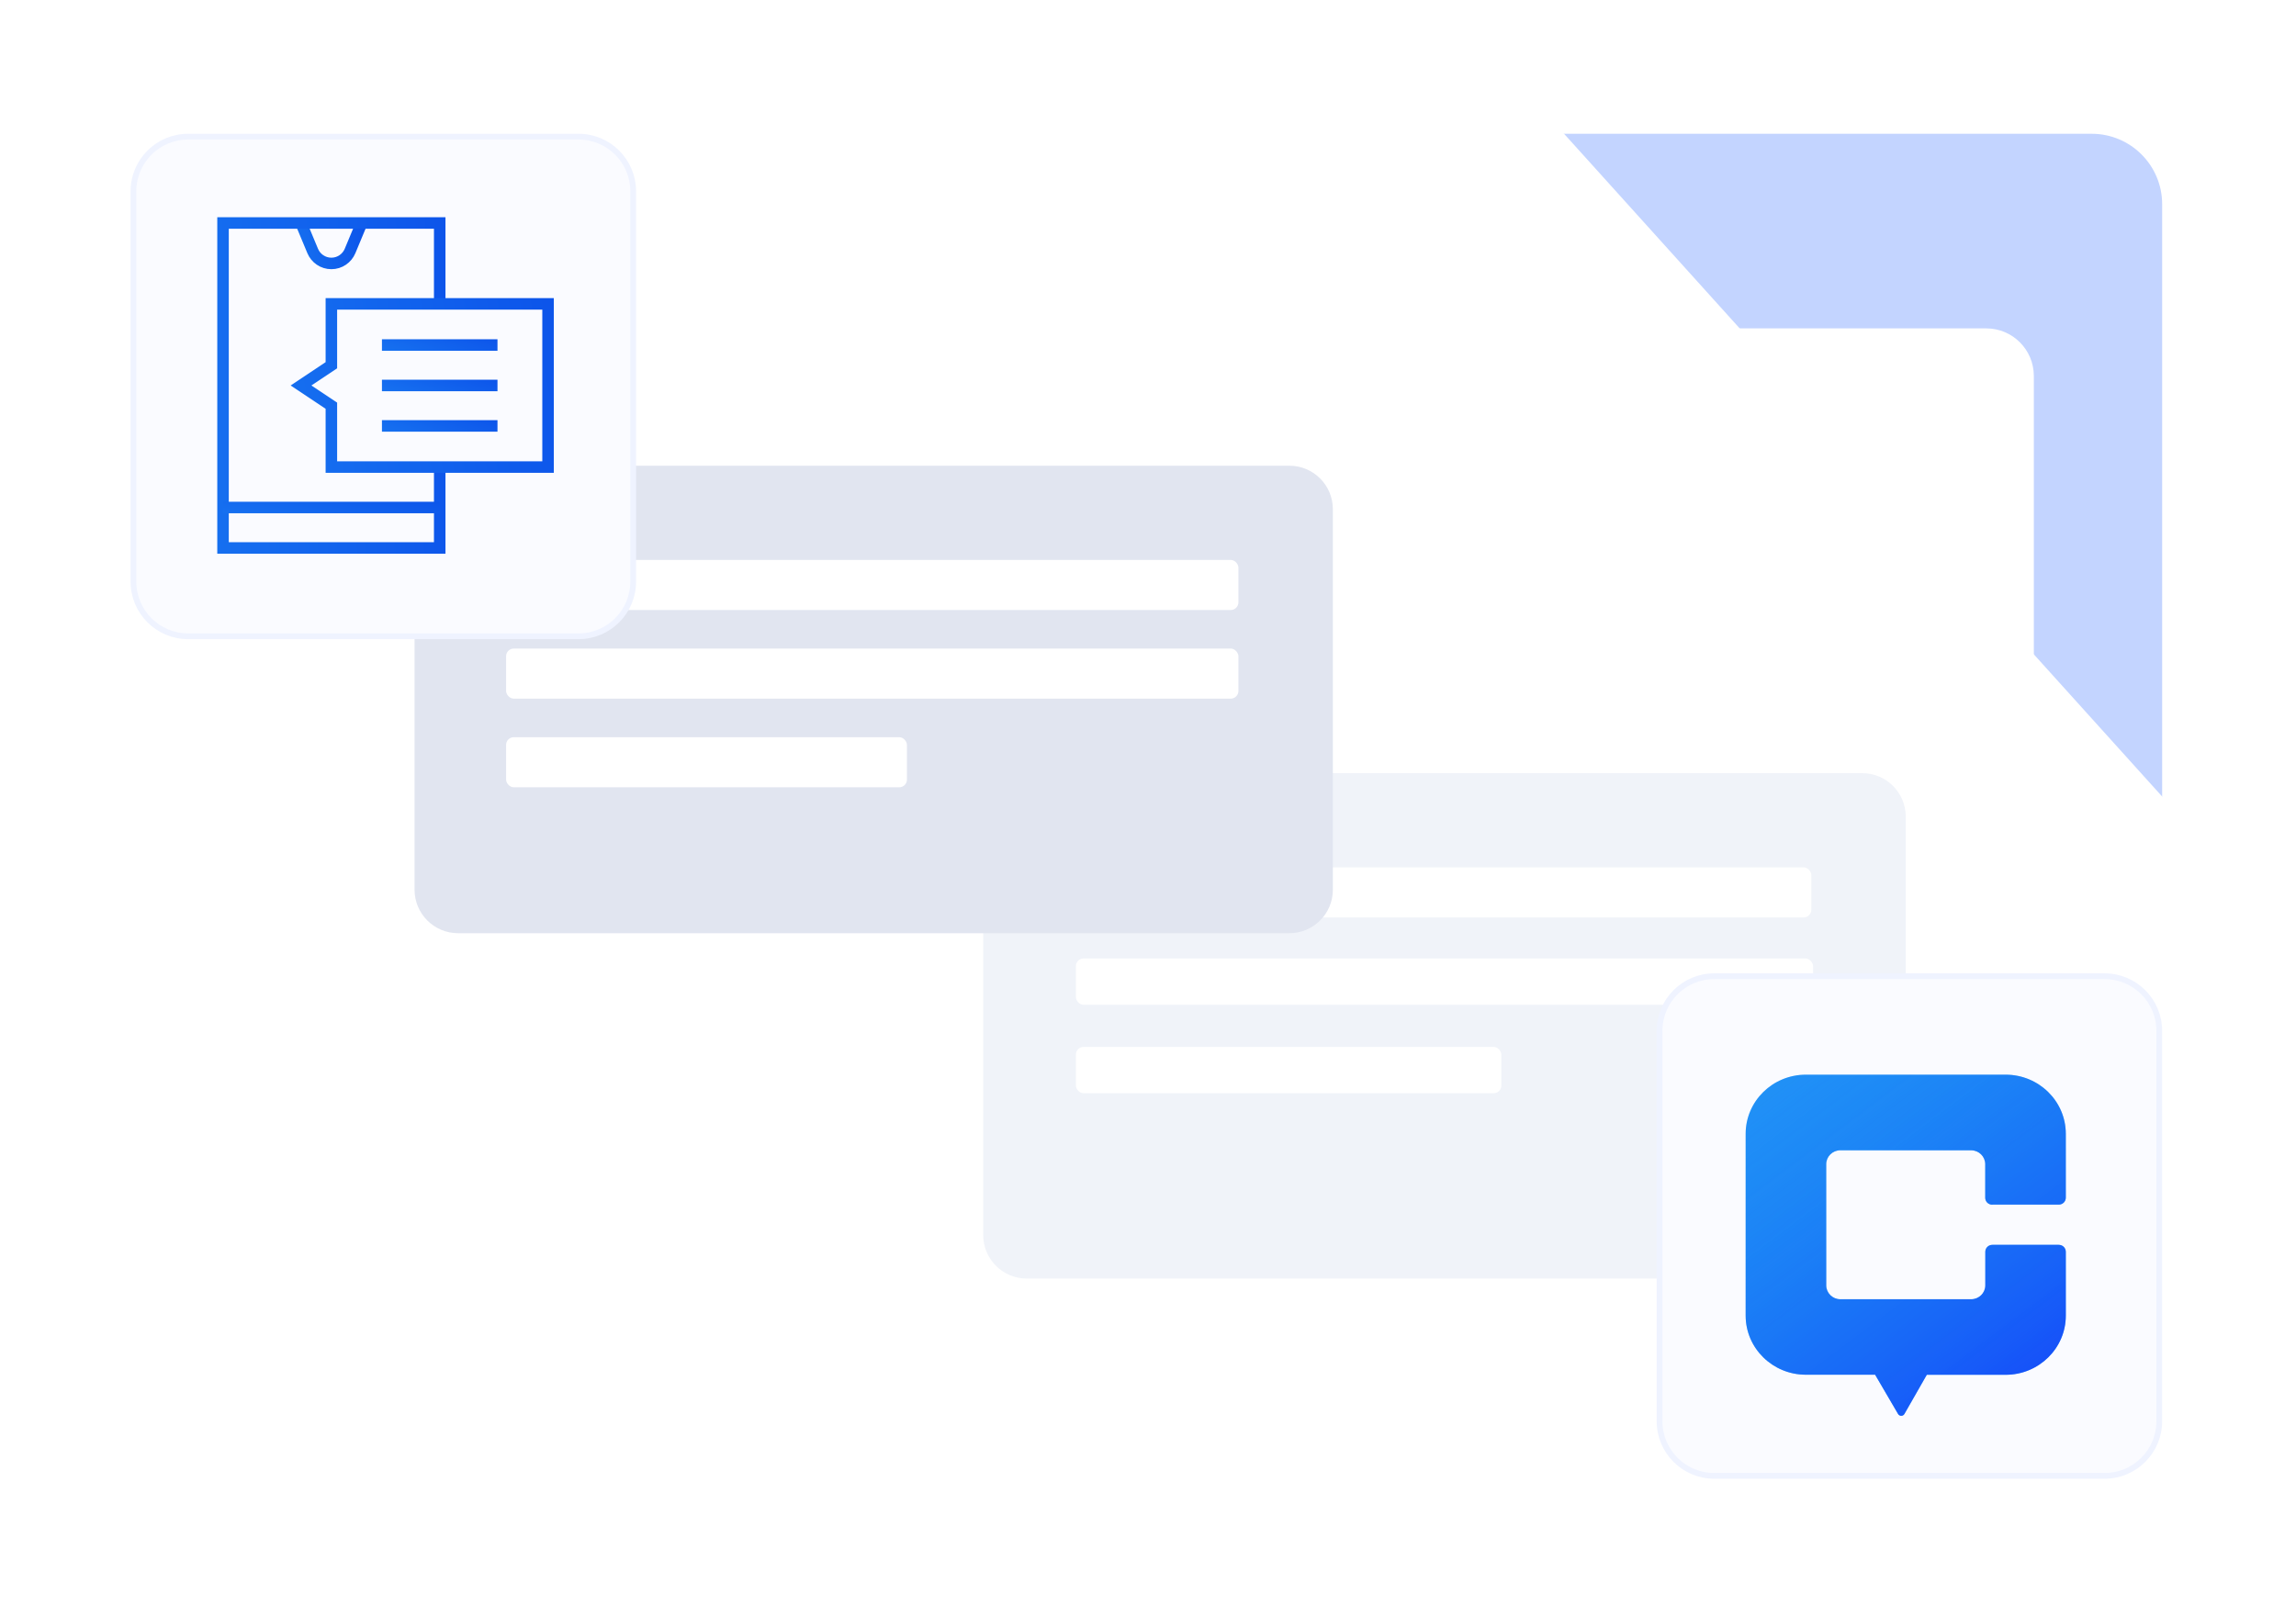 <svg width="399" height="281" viewBox="0 0 399 281" fill="none" xmlns="http://www.w3.org/2000/svg">
<path d="M47.819 23.251L363.489 23.251C370.256 23.251 375.741 28.736 375.741 35.502L375.741 249.16C375.741 258.287 368.342 265.686 359.215 265.686L166.487 265.686C161.806 265.686 157.345 263.701 154.212 260.224L35.544 128.57C32.807 125.534 31.293 121.592 31.293 117.505L31.293 39.776C31.293 30.649 38.692 23.251 47.819 23.251Z" fill="#C3D4FF"/>
<path d="M382.334 280.448H14.172C6.344 280.448 -0.001 274.103 -0.001 266.275V16.526C-0.001 7.399 7.398 0 16.525 0H243.475C248.153 0 252.612 1.982 255.745 5.455L394.603 159.353C397.343 162.39 398.859 166.334 398.859 170.424V263.922C398.859 273.049 391.461 280.448 382.334 280.448Z" fill="white"/>
<g filter="url(#filter0_ddd_4376_3963)">
<path d="M353.439 53.98C353.439 49.416 349.74 45.717 345.177 45.717H58.041C53.478 45.717 49.778 49.416 49.778 53.98V226.468C49.778 231.031 53.478 234.73 58.041 234.73H345.177C349.74 234.73 353.439 231.031 353.439 226.468V53.98Z" fill="white"/>
<path d="M331.18 130.585C331.18 126.409 327.795 123.024 323.619 123.024H178.425C174.249 123.024 170.864 126.409 170.864 130.585V203.308C170.864 207.483 174.249 210.868 178.425 210.868H323.619C327.795 210.868 331.18 207.483 331.18 203.308V130.585Z" fill="#F0F3F9"/>
<rect x="186.969" y="155.234" width="128.106" height="8.052" rx="1.34" fill="white"/>
<rect x="186.969" y="170.606" width="73.935" height="8.052" rx="1.34" fill="white"/>
<rect x="187.504" y="139.398" width="127.266" height="8.708" rx="1.34" fill="white"/>
<path d="M231.625 77.147C231.625 72.971 228.24 69.586 224.064 69.586H79.603C75.427 69.586 72.042 72.971 72.042 77.147V143.281C72.042 147.457 75.427 150.842 79.602 150.842H224.064C228.24 150.842 231.625 147.457 231.625 143.281V77.147Z" fill="#E1E5F0"/>
<rect x="87.949" y="101.366" width="127.266" height="8.708" rx="1.34" fill="white"/>
<rect x="87.949" y="116.773" width="69.661" height="8.708" rx="1.34" fill="white"/>
<rect x="87.949" y="85.961" width="127.266" height="8.708" rx="1.34" fill="white"/>
</g>
<path d="M297.896 169.681H365.74C370.987 169.681 375.24 173.934 375.24 179.181V247.024C375.24 252.271 370.987 256.524 365.74 256.524H297.896C292.65 256.524 288.396 252.271 288.396 247.024V179.181C288.396 173.934 292.65 169.681 297.896 169.681Z" fill="#FAFBFF"/>
<path d="M297.896 169.681H365.74C370.987 169.681 375.24 173.934 375.24 179.181V247.024C375.24 252.271 370.987 256.524 365.74 256.524H297.896C292.65 256.524 288.396 252.271 288.396 247.024V179.181C288.396 173.934 292.65 169.681 297.896 169.681Z" stroke="#EFF3FF"/>
<path d="M346.234 209.379H357.769C358.452 209.379 358.996 208.845 358.996 208.173V197.071C358.996 191.397 354.31 186.792 348.536 186.792H313.822C308.048 186.792 303.361 191.397 303.361 197.071V228.663C303.361 234.337 308.048 238.943 313.822 238.943H325.858L329.847 245.768C330.098 246.193 330.711 246.193 330.948 245.768L334.84 238.956H348.536C354.31 238.956 358.996 234.351 358.996 228.677V217.575C358.996 216.904 358.452 216.369 357.769 216.369H346.234C345.551 216.369 345.007 216.904 345.007 217.575V223.414C345.007 224.743 343.905 225.826 342.552 225.826H319.819C318.466 225.826 317.364 224.743 317.364 223.414V202.348C317.364 201.019 318.466 199.936 319.819 199.936H342.538C343.891 199.936 344.993 201.019 344.993 202.348V208.187C344.993 208.858 345.537 209.393 346.22 209.393L346.234 209.379Z" fill="#2698F7"/>
<path d="M346.234 209.379H357.769C358.452 209.379 358.996 208.845 358.996 208.173V197.071C358.996 191.397 354.31 186.792 348.536 186.792H313.822C308.048 186.792 303.361 191.397 303.361 197.071V228.663C303.361 234.337 308.048 238.943 313.822 238.943H325.858L329.847 245.768C330.098 246.193 330.711 246.193 330.948 245.768L334.84 238.956H348.536C354.31 238.956 358.996 234.351 358.996 228.677V217.575C358.996 216.904 358.452 216.369 357.769 216.369H346.234C345.551 216.369 345.007 216.904 345.007 217.575V223.414C345.007 224.743 343.905 225.826 342.552 225.826H319.819C318.466 225.826 317.364 224.743 317.364 223.414V202.348C317.364 201.019 318.466 199.936 319.819 199.936H342.538C343.891 199.936 344.993 201.019 344.993 202.348V208.187C344.993 208.858 345.537 209.393 346.22 209.393L346.234 209.379Z" fill="url(#paint0_linear_4376_3963)"/>
<path d="M32.691 23.751H100.535C105.782 23.751 110.035 28.004 110.035 33.251V101.095C110.035 106.341 105.782 110.595 100.535 110.595H32.691C27.445 110.595 23.191 106.341 23.191 101.095V33.251C23.191 28.004 27.445 23.751 32.691 23.751Z" fill="#FAFBFF"/>
<path d="M32.691 23.751H100.535C105.782 23.751 110.035 28.004 110.035 33.251V101.095C110.035 106.341 105.782 110.595 100.535 110.595H32.691C27.445 110.595 23.191 106.341 23.191 101.095V33.251C23.191 28.004 27.445 23.751 32.691 23.751Z" stroke="#EFF3FF"/>
<g clip-path="url(#clip0_4376_3963)">
<mask id="mask0_4376_3963" style="mask-type:luminance" maskUnits="userSpaceOnUse" x="37" y="37" width="60" height="60">
<path d="M37 37H97V97H37V37Z" fill="white"/>
</mask>
<g mask="url(#mask0_4376_3963)">
<path d="M52.312 38.758L54.34 43.624C54.869 44.895 56.123 45.789 57.586 45.789C59.049 45.789 60.303 44.895 60.832 43.624L62.859 38.758" stroke="url(#paint1_linear_4376_3963)" stroke-width="2" stroke-miterlimit="10"/>
<path d="M76.414 52.82V38.758H38.758V95.242H76.414V81.18" stroke="url(#paint2_linear_4376_3963)" stroke-width="2" stroke-miterlimit="10"/>
<path d="M38.758 88.211H76.414" stroke="url(#paint3_linear_4376_3963)" stroke-width="2" stroke-miterlimit="10"/>
<path d="M57.586 52.82V63.484L52.312 67L57.586 70.516V81.18H95.242V52.82H57.586Z" stroke="url(#paint4_linear_4376_3963)" stroke-width="2" stroke-miterlimit="10"/>
<path d="M66.375 67H86.453" stroke="url(#paint5_linear_4376_3963)" stroke-width="2" stroke-miterlimit="10"/>
<path d="M66.375 59.969H86.453" stroke="url(#paint6_linear_4376_3963)" stroke-width="2" stroke-miterlimit="10"/>
<path d="M66.375 74.031H86.453" stroke="url(#paint7_linear_4376_3963)" stroke-width="2" stroke-miterlimit="10"/>
</g>
</g>
<defs>
<filter id="filter0_ddd_4376_3963" x="33.252" y="33.322" width="336.714" height="222.065" filterUnits="userSpaceOnUse" color-interpolation-filters="sRGB">
<feFlood flood-opacity="0" result="BackgroundImageFix"/>
<feColorMatrix in="SourceAlpha" type="matrix" values="0 0 0 0 0 0 0 0 0 0 0 0 0 0 0 0 0 0 127 0" result="hardAlpha"/>
<feOffset dy="3.099"/>
<feGaussianBlur stdDeviation="4.131"/>
<feComposite in2="hardAlpha" operator="out"/>
<feColorMatrix type="matrix" values="0 0 0 0 0.118 0 0 0 0 0 0 0 0 0 0.369 0 0 0 0.04 0"/>
<feBlend mode="normal" in2="BackgroundImageFix" result="effect1_dropShadow_4376_3963"/>
<feColorMatrix in="SourceAlpha" type="matrix" values="0 0 0 0 0 0 0 0 0 0 0 0 0 0 0 0 0 0 127 0" result="hardAlpha"/>
<feOffset dy="4.131"/>
<feGaussianBlur stdDeviation="2.066"/>
<feComposite in2="hardAlpha" operator="out"/>
<feColorMatrix type="matrix" values="0 0 0 0 0.118 0 0 0 0 0 0 0 0 0 0.369 0 0 0 0.02 0"/>
<feBlend mode="normal" in2="effect1_dropShadow_4376_3963" result="effect2_dropShadow_4376_3963"/>
<feColorMatrix in="SourceAlpha" type="matrix" values="0 0 0 0 0 0 0 0 0 0 0 0 0 0 0 0 0 0 127 0" result="hardAlpha"/>
<feOffset dy="4.131"/>
<feGaussianBlur stdDeviation="8.263"/>
<feComposite in2="hardAlpha" operator="out"/>
<feColorMatrix type="matrix" values="0 0 0 0 0.781 0 0 0 0 0.743 0 0 0 0 0.862 0 0 0 0.25 0"/>
<feBlend mode="normal" in2="effect2_dropShadow_4376_3963" result="effect3_dropShadow_4376_3963"/>
<feBlend mode="normal" in="SourceGraphic" in2="effect3_dropShadow_4376_3963" result="shape"/>
</filter>
<linearGradient id="paint0_linear_4376_3963" x1="296.179" y1="167.878" x2="379.036" y2="278.152" gradientUnits="userSpaceOnUse">
<stop stop-color="#0082EF" stop-opacity="0"/>
<stop offset="1" stop-color="#1500FF"/>
</linearGradient>
<linearGradient id="paint1_linear_4376_3963" x1="42.553" y1="67.324" x2="67.502" y2="62.431" gradientUnits="userSpaceOnUse">
<stop stop-color="#1F8CF6"/>
<stop offset="1" stop-color="#0D55EA"/>
</linearGradient>
<linearGradient id="paint2_linear_4376_3963" x1="3.913" y1="268.241" x2="95.721" y2="260.238" gradientUnits="userSpaceOnUse">
<stop stop-color="#1F8CF6"/>
<stop offset="1" stop-color="#0D55EA"/>
</linearGradient>
<linearGradient id="paint3_linear_4376_3963" x1="3.913" y1="91.274" x2="7.578" y2="73.231" gradientUnits="userSpaceOnUse">
<stop stop-color="#1F8CF6"/>
<stop offset="1" stop-color="#0D55EA"/>
</linearGradient>
<linearGradient id="paint4_linear_4376_3963" x1="12.588" y1="168.038" x2="114.072" y2="147.951" gradientUnits="userSpaceOnUse">
<stop stop-color="#1F8CF6"/>
<stop offset="1" stop-color="#0D55EA"/>
</linearGradient>
<linearGradient id="paint5_linear_4376_3963" x1="47.796" y1="70.063" x2="54.045" y2="53.656" gradientUnits="userSpaceOnUse">
<stop stop-color="#1F8CF6"/>
<stop offset="1" stop-color="#0D55EA"/>
</linearGradient>
<linearGradient id="paint6_linear_4376_3963" x1="47.796" y1="63.032" x2="54.045" y2="46.624" gradientUnits="userSpaceOnUse">
<stop stop-color="#1F8CF6"/>
<stop offset="1" stop-color="#0D55EA"/>
</linearGradient>
<linearGradient id="paint7_linear_4376_3963" x1="47.796" y1="77.094" x2="54.045" y2="60.687" gradientUnits="userSpaceOnUse">
<stop stop-color="#1F8CF6"/>
<stop offset="1" stop-color="#0D55EA"/>
</linearGradient>
<clipPath id="clip0_4376_3963">
<rect width="60" height="60" fill="white" transform="translate(37 37)"/>
</clipPath>
</defs>
</svg>
